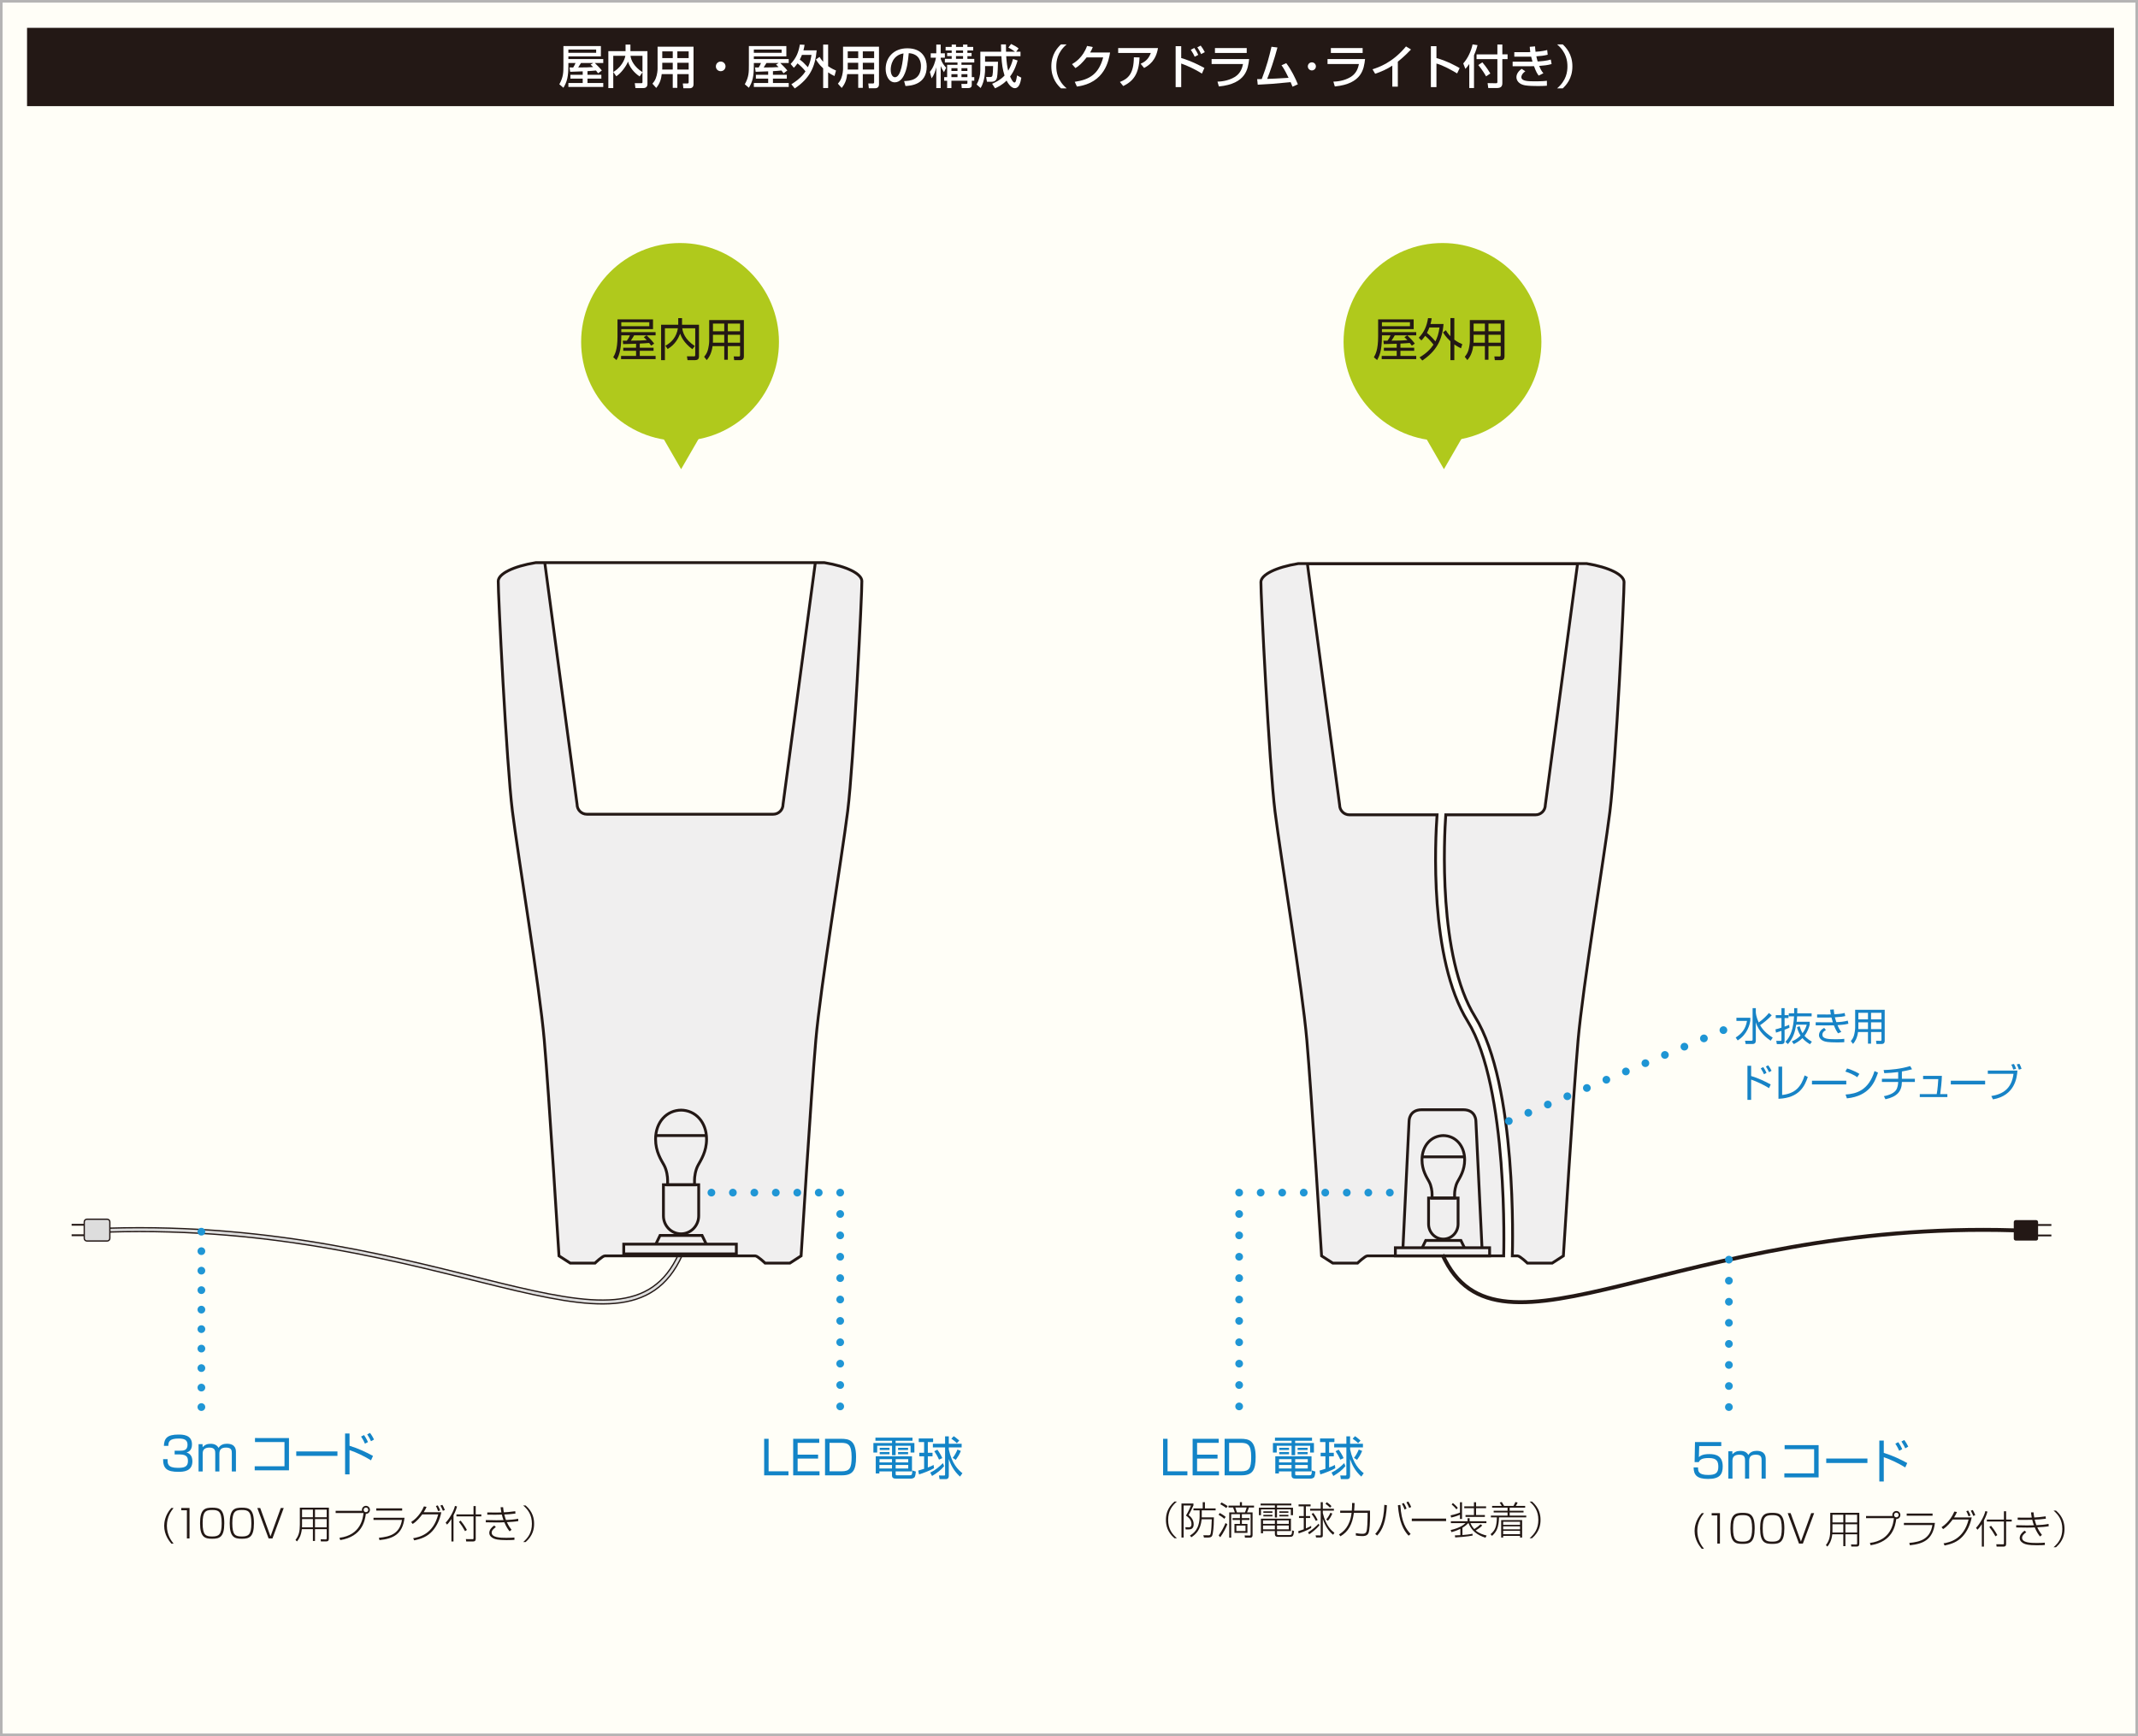 <?xml version="1.0" encoding="utf-8"?>
<!-- Generator: Adobe Illustrator 15.0.0, SVG Export Plug-In . SVG Version: 6.00 Build 0)  -->
<!DOCTYPE svg PUBLIC "-//W3C//DTD SVG 1.1//EN" "http://www.w3.org/Graphics/SVG/1.1/DTD/svg11.dtd">
<svg version="1.1" id="レイヤー_1" xmlns="http://www.w3.org/2000/svg" xmlns:xlink="http://www.w3.org/1999/xlink" x="0px"
	 y="0px" width="830px" height="674px" viewBox="0 0 830 674" enable-background="new 0 0 830 674" xml:space="preserve">
<rect x="0" y="0" width="830" height="674" fill="#333333" stroke="none"/>
<g>
	<rect x="0.5" y="0.5" fill="#FFFEF7" width="829" height="673"/>
	<path fill="#B5B4B4" d="M829,1v672H1V1H829 M830,0H0v674h830V0L830,0z"/>
</g>
<path fill="none" stroke="#231815" stroke-width="2" d="M42.033,477.562c130.759-3.974,200.473,57.502,222.146,9.461"/>
<path fill="none" stroke="#DDDDDD" d="M42.033,477.562c130.759-3.974,200.473,57.502,222.146,9.461"/>
<rect x="27.805" y="475.135" fill="#231815" width="7.602" height="0.705"/>
<rect x="27.805" y="479.198" fill="#231815" width="7.602" height="0.705"/>
<g>
	<path fill="none" stroke="#231815" stroke-miterlimit="10" d="M42.394,480.772c0,0.419-0.343,0.763-0.763,0.763h-7.912
		c-0.42,0-0.763-0.344-0.763-0.763v-6.42c0-0.42,0.343-0.764,0.763-0.764h7.912c0.42,0,0.763,0.344,0.763,0.764V480.772z"/>
	<path fill="#DDDDDD" d="M42.394,480.772c0,0.419-0.343,0.763-0.763,0.763h-7.912c-0.42,0-0.763-0.344-0.763-0.763v-6.42
		c0-0.42,0.343-0.764,0.763-0.764h7.912c0.42,0,0.763,0.344,0.763,0.764V480.772z"/>
</g>
<path fill="#F0EFEF" d="M334.588,225.581c-0.092-2.812-5.727-5.697-14.541-7.145h-3.658l-12.406,93.829
	c0,2.13-1.695,3.837-3.803,3.837h-72.358c-2.1,0-3.794-1.707-3.794-3.837l-12.404-93.829h-3.656
	c-8.812,1.447-14.452,4.332-14.543,7.145c-0.125,3.641,3.205,71.1,5.494,89.322c2.295,18.234,10.539,67.919,12.367,88.87
	c1.834,20.963,5.721,83.79,5.721,83.79l4.363,2.812h9.612c0,0,2.908-2.812,3.84-2.812h58.372c0.926,0,3.83,2.812,3.83,2.812h9.623
	l4.354-2.812c0,0,3.881-62.827,5.719-83.79c1.828-20.951,10.078-70.636,12.367-88.87
	C331.383,296.681,334.711,229.222,334.588,225.581z"/>
<g>
	<g>
		<path fill="none" stroke="#231815" stroke-width="1.095" d="M320.047,218.437c8.814,1.447,14.449,4.332,14.54,7.145
			c0.124,3.641-3.205,71.1-5.501,89.322c-2.289,18.234-10.54,67.919-12.368,88.87c-1.838,20.963-5.719,83.79-5.719,83.79
			l-4.354,2.812h-9.623c0,0-2.904-2.812-3.83-2.812h-58.371c-0.932,0-3.84,2.812-3.84,2.812h-9.612l-4.363-2.812
			c0,0-3.887-62.827-5.721-83.79c-1.828-20.951-10.072-70.636-12.367-88.87c-2.289-18.223-5.619-85.682-5.494-89.322
			c0.091-2.812,5.73-5.697,14.543-7.145H320.047z"/>
		<path fill="none" stroke="#231815" stroke-width="1.095" d="M316.51,218.519l-12.527,93.747c0,2.13-1.695,3.837-3.804,3.837
			h-72.357c-2.1,0-3.794-1.707-3.794-3.837l-12.526-93.747"/>
	</g>
	<g>
		<g>
			<rect x="242.146" y="483.01" fill="none" stroke="#231815" stroke-width="1.095" width="43.714" height="3.78"/>
		</g>
		<path fill="none" stroke="#231815" stroke-width="1.095" d="M259.178,459.976v-1.826c0-1.192-0.297-3.818-1.393-5.812
			c-1.106-1.994-3.282-5.268-3.282-10.07c0-6.653,4.317-11.292,10.042-11.292h-0.287c5.727,0,10.037,4.639,10.037,11.292
			c0,4.803-2.176,8.076-3.271,10.07c-1.105,1.994-1.402,4.62-1.402,5.812v1.826H259.178z"/>
		<path fill="none" stroke="#231815" stroke-width="1.095" d="M271.243,459.956v12.048c0,3.862-3.067,7.003-6.847,7.003l0,0
			c-3.779,0-6.842-3.141-6.842-7.003v-12.048H271.243z"/>
		<polyline fill="none" stroke="#231815" stroke-width="1.095" points="254.569,483.094 256.238,479.633 272.555,479.633 
			274.229,483.094 		"/>
		<line fill="none" stroke="#231815" stroke-width="1.095" x1="254.512" y1="440.848" x2="274.285" y2="440.848"/>
	</g>
</g>
<path fill="#F0EFEF" d="M630.48,225.932c-0.094-2.809-5.721-5.691-14.52-7.136H504.025c-8.801,1.444-14.436,4.327-14.525,7.136
	c-0.119,3.636,3.205,71.001,5.484,89.2c2.293,18.211,10.529,67.83,12.354,88.756c1.834,20.935,5.713,83.678,5.713,83.678
	l4.363,2.811h9.594c0,0,2.91-2.811,3.84-2.811h52.9v-0.052c0.021-0.649,1.904-65.415-13.979-91.033
	c-15.051-24.273-12.562-70.713-11.883-80.147h-34.031c-2.098,0-3.793-1.706-3.793-3.829l-12.512-93.626h104.877l-12.514,93.626
	c0,2.123-1.693,3.829-3.799,3.829h-34.85c-0.592,8.474-3.09,55.065,11.359,78.376c16.354,26.372,14.586,89.663,14.482,92.856h2.033
	c0.922,0,3.826,2.811,3.826,2.811h9.607l4.348-2.811c0,0,3.881-62.743,5.709-83.678c1.828-20.926,10.068-70.545,12.352-88.756
	C627.271,296.933,630.602,229.567,630.48,225.932z"/>
<g>
	<g>
		<path fill="none" stroke="#231815" stroke-width="1.095" d="M630.48,225.932c-0.094-2.809-5.721-5.691-14.52-7.136H504.025
			c-8.801,1.444-14.436,4.327-14.525,7.136c-0.119,3.636,3.205,71.001,5.484,89.2c2.293,18.211,10.529,67.83,12.354,88.756
			c1.834,20.935,5.713,83.678,5.713,83.678l4.363,2.811h9.594c0,0,2.91-2.811,3.84-2.811h52.9v-0.052
			c0.021-0.649,1.904-65.415-13.979-91.033c-15.051-24.273-12.562-70.713-11.883-80.147h-34.031c-2.098,0-3.793-1.706-3.793-3.829
			l-12.512-93.626h104.877l-12.514,93.626c0,2.123-1.693,3.829-3.799,3.829h-34.85c-0.592,8.474-3.09,55.065,11.359,78.376
			c16.354,26.372,14.586,89.663,14.482,92.856h2.033c0.922,0,3.826,2.811,3.826,2.811h9.607l4.348-2.811
			c0,0,3.881-62.743,5.709-83.678c1.828-20.926,10.068-70.545,12.352-88.756C627.271,296.933,630.602,229.567,630.48,225.932z"/>
	</g>
	<g>
		<g>
			<rect x="541.695" y="484.404" fill="none" stroke="#231815" stroke-width="1.095" width="36.588" height="3.166"/>
		</g>
		<path fill="none" stroke="#231815" stroke-width="1.095" d="M555.951,465.127v-1.526c0-1.001-0.246-3.193-1.162-4.868
			c-0.926-1.669-2.75-4.404-2.75-8.426c0-5.569,3.609-9.45,8.402-9.45h-0.24c4.793,0,8.4,3.881,8.4,9.45
			c0,4.021-1.818,6.757-2.734,8.426c-0.93,1.675-1.178,3.867-1.178,4.868v1.526H555.951z"/>
		<path fill="none" stroke="#231815" stroke-width="1.095" d="M566.051,465.111v10.084c0,3.233-2.572,5.856-5.734,5.856l0,0
			c-3.162,0-5.725-2.623-5.725-5.856v-10.084H566.051z"/>
		<polyline fill="none" stroke="#231815" stroke-width="1.095" points="552.096,484.475 553.488,481.575 567.145,481.575 
			568.549,484.475 		"/>
		<line fill="none" stroke="#231815" stroke-width="1.095" x1="552.049" y1="449.119" x2="568.596" y2="449.119"/>
	</g>
	<path fill="none" stroke="#231815" stroke-width="1.095" d="M575.336,484.475l-2.379-49.313c0,0,0-4.34-4.932-4.34
		c-3.795,0-8.254,0-8.254,0h0.441c0,0-4.461,0-8.256,0c-4.938,0-4.93,4.34-4.93,4.34l-2.383,49.313"/>
</g>
<g>
	<g>
		<path fill="none" stroke="#231815" stroke-width="1.527" d="M782.137,477.648c-130.76-3.974-200.473,57.502-222.146,9.461"/>
		<g>
			<path fill="#231815" d="M781.775,480.858c0,0.419,0.344,0.763,0.764,0.763h7.912c0.42,0,0.764-0.344,0.764-0.763v-6.42
				c0-0.42-0.344-0.764-0.764-0.764h-7.912c-0.42,0-0.764,0.344-0.764,0.764V480.858z"/>
		</g>
		<rect x="788.764" y="475.221" fill="#231815" width="7.602" height="0.705"/>
		<rect x="788.764" y="479.284" fill="#231815" width="7.602" height="0.705"/>
	</g>
</g>
<g>
	<g>
		<path fill="#1384C7" d="M65.061,566.49c-0.036,1.675-0.072,3.367,3.979,3.367c2.251,0,3.925-0.271,3.925-2.611
			c0-0.918-0.054-2.593-3.043-2.593h-2.125v-1.458h2.143c1.081,0,2.863,0,2.863-2.287c0-1.962-1.314-2.431-3.475-2.431
			c-3.673,0-3.961,1.333-3.979,2.845H63.62c0.126-2.935,1.296-4.393,5.654-4.393c1.53,0,5.257,0,5.257,3.816
			c0,2.558-1.603,2.989-2.106,3.134c0.558,0.197,2.269,0.773,2.269,3.402c0,3.962-3.493,4.124-5.438,4.124
			c-4.538,0-5.942-1.351-5.942-4.916H65.061z"/>
		<path fill="#1384C7" d="M78.632,560.656l0.036,1.171c0.738-0.828,1.657-1.314,3.079-1.314c1.513,0,2.485,0.522,3.115,1.603
			c0.612-1.135,1.873-1.621,3.187-1.621c3.547,0,3.547,2.449,3.547,3.313v7.454h-1.603v-7.112c0-0.972-0.054-2.16-2.215-2.16
			c-1.729,0-2.611,0.63-2.611,2.395v6.878h-1.603v-6.878c0-1.026,0-2.395-2.214-2.395c-1.495,0-2.665,0.521-2.665,2.286v6.986
			h-1.603v-10.605H78.632z"/>
		<path fill="#1384C7" d="M112.188,558.28v12.531H98.882v-1.566h11.56v-9.398H98.99v-1.566H112.188z"/>
		<path fill="#1384C7" d="M130.998,563.483v1.729h-15.989v-1.729H130.998z"/>
		<path fill="#1384C7" d="M135.694,556.516v4.771c3.241,0.972,6.626,2.557,9.11,3.942l-0.774,1.711
			c-2.557-1.585-5.582-3.043-8.336-3.979v9.436h-1.729v-15.881H135.694z M141.671,560.459c-0.198-0.469-0.612-1.387-1.495-2.755
			l1.152-0.576c0.216,0.323,0.973,1.422,1.531,2.719L141.671,560.459z M144.03,559.522c-0.36-0.792-0.756-1.566-1.477-2.665
			l1.098-0.559c0.738,0.99,1.225,1.891,1.549,2.558L144.03,559.522z"/>
	</g>
</g>
<g>
	<path fill="#231815" d="M67.384,585.442c-0.93,1.14-2.595,3.39-2.595,6.899c0,3.615,1.77,5.91,2.595,6.93h-0.87
		c-0.885-1.05-2.775-3.435-2.775-6.899c0-1.14,0.225-4.125,2.775-6.93H67.384z"/>
	<path fill="#231815" d="M73.578,585.442v11.819h-1.02v-10.935h-2.19v-0.885H73.578z"/>
	<path fill="#231815" d="M87.068,591.352c0,5.445-1.86,6.03-4.695,6.03c-2.805,0-4.71-0.54-4.71-6.03c0-5.475,1.89-6.029,4.71-6.029
		C85.133,585.322,87.068,585.817,87.068,591.352z M78.669,591.337c0,4.665,1.215,5.16,3.72,5.16c2.52,0,3.675-0.646,3.675-5.115
		c0-4.77-1.32-5.175-3.705-5.175C79.764,586.207,78.669,586.882,78.669,591.337z"/>
	<path fill="#231815" d="M98.583,591.352c0,5.445-1.86,6.03-4.695,6.03c-2.805,0-4.71-0.54-4.71-6.03c0-5.475,1.89-6.029,4.71-6.029
		C96.648,585.322,98.583,585.817,98.583,591.352z M90.184,591.337c0,4.665,1.215,5.16,3.72,5.16c2.52,0,3.675-0.646,3.675-5.115
		c0-4.77-1.32-5.175-3.705-5.175C91.279,586.207,90.184,586.882,90.184,591.337z"/>
	<path fill="#231815" d="M101.015,585.442l4.005,11.01l3.99-11.01h1.14l-4.38,11.819h-1.5l-4.38-11.819H101.015z"/>
	<path fill="#231815" d="M127.686,597.187c0,0.811-0.21,1.23-1.035,1.23h-2.07l-0.105-0.825l2.025,0.03c0.33,0,0.33-0.315,0.33-0.45
		v-3.51h-4.545v4.59h-0.81v-4.59h-4.29c-0.3,2.564-1.125,3.824-1.89,4.755l-0.585-0.57c1.29-1.635,1.695-3.33,1.695-5.895v-6.645
		h11.28V597.187z M117.261,591.802c0,0.465,0,0.766-0.015,1.155h4.229v-3.21h-4.215V591.802z M121.476,586.058h-4.215v2.984h4.215
		V586.058z M126.831,586.058h-4.545v2.984h4.545V586.058z M126.831,589.747h-4.545v3.21h4.545V589.747z"/>
	<path fill="#231815" d="M131.789,597.007c8.339-1.035,9.12-7.725,9.33-9.614h-10.815v-0.855h10.245
		c-0.03-0.09-0.045-0.18-0.045-0.36c0-0.915,0.735-1.574,1.56-1.574c0.87,0,1.56,0.689,1.56,1.56c0,0.81-0.63,1.56-1.59,1.56
		c-0.39,2.686-1.38,8.745-9.944,10.185L131.789,597.007z M141.164,586.162c0,0.495,0.405,0.9,0.9,0.9c0.51,0,0.9-0.42,0.9-0.9
		c0-0.51-0.405-0.9-0.9-0.9C141.583,585.262,141.164,585.652,141.164,586.162z"/>
	<path fill="#231815" d="M157.042,589.222c-0.75,6.525-4.53,8.146-9.72,8.685l-0.24-0.899c4.305-0.42,8.085-1.485,8.97-6.944
		h-11.055v-0.841H157.042z M156.127,585.592v0.855h-10.05v-0.855H156.127z"/>
	<path fill="#231815" d="M159.615,590.887c3.045-1.979,4.455-4.875,4.965-6.06l1.02,0.165c-0.24,0.555-0.495,1.17-1.11,2.1h6.84
		c-0.555,2.715-1.665,5.311-3.525,7.365c-1.95,2.13-4.26,2.97-7.005,3.555l-0.405-0.84c2.37-0.405,7.785-1.53,9.719-9.24h-6.194
		c-0.765,1.021-2.085,2.716-3.72,3.705L159.615,590.887z M170.085,586.657c-0.36-0.99-0.6-1.5-0.87-1.995l0.735-0.225
		c0.39,0.614,0.75,1.455,0.93,1.949L170.085,586.657z M171.93,586.522c-0.09-0.226-0.6-1.471-0.96-2.04l0.765-0.255
		c0.255,0.435,0.72,1.319,0.96,1.995L171.93,586.522z"/>
	<path fill="#231815" d="M176.056,598.432h-0.81v-8.729c-0.81,1.29-1.41,1.89-1.695,2.189l-0.555-0.75
		c1.26-1.26,3.075-4.17,3.63-6.51l0.81,0.226c-0.18,0.615-0.51,1.77-1.38,3.435V598.432z M184.68,584.707v3.225h2.175v0.766h-2.175
		v8.624c0,0.45-0.03,1.11-1.005,1.11h-2.685l-0.135-0.915l2.565,0.03c0.24,0,0.405,0,0.405-0.405v-8.444h-6.63v-0.766h6.63v-3.225
		H184.68z M178.831,590.347c0.675,0.811,1.545,1.98,2.43,3.615l-0.72,0.479c-0.975-1.694-1.32-2.249-2.385-3.63L178.831,590.347z"/>
	<path fill="#231815" d="M195.317,585.143c0.06,0.524,0.105,1.109,0.27,1.979c0.78-0.03,2.475-0.135,4.44-0.435l0.075,0.915
		c-2.04,0.284-3.27,0.329-4.334,0.359c0.27,1.08,0.48,1.695,0.66,2.146c1.425-0.045,3.33-0.181,4.725-0.495l0.06,0.915
		c-1.125,0.21-3.255,0.375-4.44,0.404c0.69,1.516,1.41,2.431,1.815,2.971l-0.75,0.6c-0.45-0.555-1.26-1.605-2.055-3.525
		c-1.545,0.061-1.965,0.091-3.045,0.075l-4.14-0.06v-0.87l4.125,0.075c0.57,0.015,1.665,0,2.745-0.045
		c-0.315-0.855-0.42-1.261-0.645-2.146c-1.155,0.045-1.935,0.045-2.385,0.045l-3.27-0.015v-0.87l3.18,0.03
		c1.155,0.015,2.235-0.045,2.295-0.045c-0.18-0.84-0.255-1.5-0.3-2.01H195.317z M192.497,592.852c-0.75,0.511-1.62,1.275-1.62,2.146
		c0,1.935,3.33,2.024,5.715,2.024c1.74,0,2.535-0.075,3.12-0.12v0.9c-0.57,0.045-1.275,0.104-3.105,0.104
		c-3.375,0-4.305-0.359-4.92-0.614c-0.42-0.181-1.74-0.855-1.74-2.16c0-1.229,0.915-2.205,1.905-2.895L192.497,592.852z"/>
	<path fill="#231815" d="M204.047,584.452c2.85,2.46,3.3,5.145,3.3,7.109c0,1.966-0.45,4.65-3.3,7.11h-0.945
		c1.905-1.65,3.39-3.66,3.39-7.11c0-3.449-1.485-5.459-3.39-7.109H204.047z"/>
</g>
<g>
	<g>
		<path fill="#1384C7" d="M668.223,559.831v1.566h-8.57l-0.125,4.285c0.504-0.432,1.35-1.17,4.068-1.17
			c2.575,0,5.186,0.666,5.186,4.789c0,3.025-1.116,4.862-5.672,4.862c-4.429,0-5.563-1.603-5.635-4.466h1.729
			c0.018,1.423,0.035,2.917,3.925,2.917c2.737,0,3.942-0.685,3.942-3.133c0-1.927-0.396-3.439-3.69-3.439
			c-2.917,0-3.493,0.774-3.89,1.585h-1.62l0.144-7.797H668.223z"/>
		<path fill="#1384C7" d="M672.514,563.414l0.035,1.171c0.738-0.828,1.656-1.314,3.079-1.314c1.513,0,2.485,0.522,3.114,1.603
			c0.613-1.135,1.873-1.621,3.188-1.621c3.547,0,3.547,2.449,3.547,3.313v7.454h-1.602v-7.112c0-0.972-0.055-2.16-2.215-2.16
			c-1.729,0-2.611,0.63-2.611,2.395v6.878h-1.603v-6.878c0-1.026,0-2.395-2.214-2.395c-1.495,0-2.666,0.521-2.666,2.286v6.986
			h-1.602v-10.605H672.514z"/>
		<path fill="#1384C7" d="M706.012,561.038v12.531h-13.307v-1.566h11.56v-9.398h-11.452v-1.566H706.012z"/>
		<path fill="#1384C7" d="M724.957,566.241v1.729h-15.989v-1.729H724.957z"/>
		<path fill="#1384C7" d="M731.309,559.273v4.771c3.24,0.972,6.625,2.557,9.109,3.942l-0.773,1.711
			c-2.557-1.585-5.582-3.043-8.336-3.979v9.436h-1.729v-15.881H731.309z M737.285,563.217c-0.197-0.469-0.611-1.387-1.494-2.755
			l1.152-0.576c0.217,0.323,0.973,1.422,1.531,2.719L737.285,563.217z M739.645,562.28c-0.36-0.792-0.756-1.566-1.477-2.665
			l1.098-0.559c0.738,0.99,1.225,1.891,1.549,2.558L739.645,562.28z"/>
	</g>
</g>
<g>
	<path fill="#231815" d="M661.508,587.442c-0.93,1.14-2.594,3.39-2.594,6.899c0,3.615,1.77,5.91,2.594,6.93h-0.869
		c-0.885-1.05-2.775-3.435-2.775-6.899c0-1.14,0.226-4.125,2.775-6.93H661.508z"/>
	<path fill="#231815" d="M667.701,587.442v11.819h-1.02v-10.935h-2.189v-0.885H667.701z"/>
	<path fill="#231815" d="M681.192,593.352c0,5.445-1.86,6.03-4.694,6.03c-2.805,0-4.711-0.54-4.711-6.03
		c0-5.475,1.891-6.029,4.711-6.029C679.258,587.322,681.192,587.817,681.192,593.352z M672.793,593.337
		c0,4.665,1.215,5.16,3.72,5.16c2.521,0,3.675-0.646,3.675-5.115c0-4.77-1.32-5.175-3.705-5.175
		C673.888,588.207,672.793,588.882,672.793,593.337z"/>
	<path fill="#231815" d="M692.707,593.352c0,5.445-1.859,6.03-4.694,6.03c-2.805,0-4.71-0.54-4.71-6.03
		c0-5.475,1.891-6.029,4.71-6.029C690.772,587.322,692.707,587.817,692.707,593.352z M684.309,593.337
		c0,4.665,1.215,5.16,3.719,5.16c2.521,0,3.676-0.646,3.676-5.115c0-4.77-1.32-5.175-3.705-5.175
		C685.402,588.207,684.309,588.882,684.309,593.337z"/>
	<path fill="#231815" d="M695.139,587.442l4.006,11.01l3.989-11.01h1.14l-4.379,11.819h-1.5l-4.381-11.819H695.139z"/>
	<path fill="#231815" d="M721.811,599.187c0,0.811-0.211,1.23-1.035,1.23h-2.07l-0.105-0.825l2.025,0.03
		c0.33,0,0.33-0.315,0.33-0.45v-3.51h-4.545v4.59H715.6v-4.59h-4.289c-0.301,2.564-1.125,3.824-1.891,4.755l-0.584-0.57
		c1.289-1.635,1.694-3.33,1.694-5.895v-6.645h11.28V599.187z M711.385,593.802c0,0.465,0,0.766-0.014,1.155h4.229v-3.21h-4.215
		V593.802z M715.6,588.058h-4.215v2.984h4.215V588.058z M720.955,588.058h-4.545v2.984h4.545V588.058z M720.955,591.747h-4.545v3.21
		h4.545V591.747z"/>
	<path fill="#231815" d="M725.913,599.007c8.339-1.035,9.12-7.725,9.329-9.614h-10.814v-0.855h10.244
		c-0.029-0.09-0.045-0.18-0.045-0.36c0-0.915,0.735-1.574,1.561-1.574c0.87,0,1.561,0.689,1.561,1.56c0,0.81-0.631,1.56-1.591,1.56
		c-0.39,2.686-1.38,8.745-9.944,10.185L725.913,599.007z M735.287,588.162c0,0.495,0.405,0.9,0.9,0.9c0.51,0,0.9-0.42,0.9-0.9
		c0-0.51-0.405-0.9-0.9-0.9C735.707,587.262,735.287,587.652,735.287,588.162z"/>
	<path fill="#231815" d="M751.166,591.222c-0.75,6.525-4.529,8.146-9.719,8.685l-0.24-0.899c4.305-0.42,8.084-1.485,8.969-6.944
		h-11.055v-0.841H751.166z M750.252,587.592v0.855h-10.051v-0.855H750.252z"/>
	<path fill="#231815" d="M753.739,592.887c3.045-1.979,4.455-4.875,4.965-6.06l1.021,0.165c-0.24,0.555-0.496,1.17-1.11,2.1h6.84
		c-0.556,2.715-1.665,5.311-3.524,7.365c-1.951,2.13-4.26,2.97-7.006,3.555l-0.404-0.84c2.369-0.405,7.785-1.53,9.719-9.24h-6.193
		c-0.766,1.021-2.086,2.716-3.721,3.705L753.739,592.887z M764.209,588.657c-0.359-0.99-0.6-1.5-0.87-1.995l0.735-0.225
		c0.39,0.614,0.75,1.455,0.93,1.949L764.209,588.657z M766.054,588.522c-0.09-0.226-0.6-1.471-0.96-2.04l0.766-0.255
		c0.254,0.435,0.72,1.319,0.959,1.995L766.054,588.522z"/>
	<path fill="#231815" d="M770.18,600.432h-0.811v-8.729c-0.81,1.29-1.41,1.89-1.694,2.189l-0.556-0.75
		c1.261-1.26,3.075-4.17,3.631-6.51l0.81,0.226c-0.181,0.615-0.511,1.77-1.38,3.435V600.432z M778.805,586.707v3.225h2.174v0.766
		h-2.174v8.624c0,0.45-0.03,1.11-1.006,1.11h-2.685l-0.135-0.915l2.565,0.03c0.239,0,0.404,0,0.404-0.405v-8.444h-6.63v-0.766h6.63
		v-3.225H778.805z M772.955,592.347c0.674,0.811,1.545,1.98,2.43,3.615l-0.721,0.479c-0.975-1.694-1.32-2.249-2.385-3.63
		L772.955,592.347z"/>
	<path fill="#231815" d="M789.441,587.143c0.06,0.524,0.104,1.109,0.27,1.979c0.779-0.03,2.475-0.135,4.439-0.435l0.075,0.915
		c-2.04,0.284-3.27,0.329-4.335,0.359c0.271,1.08,0.48,1.695,0.66,2.146c1.426-0.045,3.33-0.181,4.725-0.495l0.061,0.915
		c-1.125,0.21-3.255,0.375-4.439,0.404c0.689,1.516,1.409,2.431,1.814,2.971l-0.75,0.6c-0.45-0.555-1.26-1.605-2.055-3.525
		c-1.545,0.061-1.965,0.091-3.045,0.075l-4.141-0.06v-0.87l4.125,0.075c0.57,0.015,1.665,0,2.745-0.045
		c-0.315-0.855-0.42-1.261-0.646-2.146c-1.154,0.045-1.934,0.045-2.385,0.045l-3.27-0.015v-0.87l3.18,0.03
		c1.155,0.015,2.235-0.045,2.295-0.045c-0.18-0.84-0.255-1.5-0.3-2.01H789.441z M786.621,594.852c-0.75,0.511-1.62,1.275-1.62,2.146
		c0,1.935,3.33,2.024,5.715,2.024c1.74,0,2.535-0.075,3.12-0.12v0.9c-0.57,0.045-1.275,0.104-3.105,0.104
		c-3.375,0-4.305-0.359-4.92-0.614c-0.42-0.181-1.739-0.855-1.739-2.16c0-1.229,0.915-2.205,1.905-2.895L786.621,594.852z"/>
	<path fill="#231815" d="M798.172,586.452c2.85,2.46,3.299,5.145,3.299,7.109c0,1.966-0.449,4.65-3.299,7.11h-0.945
		c1.904-1.65,3.39-3.66,3.39-7.11c0-3.449-1.485-5.459-3.39-7.109H798.172z"/>
</g>
<g>
	<path fill="#1384C7" d="M298.385,558.573v12.622h7.706v1.566h-9.435v-14.188H298.385z"/>
	<path fill="#1384C7" d="M318.043,558.573v1.566h-8.391v4.592h7.94v1.53h-7.94v4.934h8.499v1.566h-10.227v-14.188H318.043z"/>
	<path fill="#1384C7" d="M326.412,558.573c3.295,0,5.923,0.559,5.923,7.059c0,5.167-1.224,7.13-5.509,7.13h-6.536v-14.188H326.412z
		 M322.037,560.14v11.056h4.664c3.133,0,3.907-1.152,3.907-5.546c0-4.897-1.368-5.51-4.177-5.51H322.037z"/>
	<path fill="#1384C7" d="M354.242,559.33h-6.554v0.882h7.292v3.709h-1.477v-2.646h-5.815v3.673h-1.387v-3.673h-5.762v2.646h-1.476
		v-3.709h7.238v-0.882h-6.446v-1.188h14.386V559.33z M354.044,571.249h-6.338v0.937c0,0.396,0,0.559,0.576,0.559h4.879
		c0.792,0,0.936-0.162,1.026-1.891l1.368,0.45c-0.072,0.756-0.216,1.656-0.414,2.034c-0.306,0.63-1.278,0.702-1.458,0.702h-5.78
		c-0.72,0-1.62-0.054-1.62-1.278v-1.513h-4.897v0.792h-1.405v-6.661h14.062V571.249z M346.284,568.746h-4.897v1.369h4.897V568.746z
		 M346.284,566.478h-4.844v1.261h4.844V566.478z M345.312,562.085v0.828h-3.799v-0.828H345.312z M345.312,563.705v0.864h-3.799
		v-0.864H345.312z M352.586,566.478h-4.879v1.261h4.879V566.478z M352.586,568.746h-4.879v1.369h4.879V568.746z M352.532,562.085
		v0.828h-3.889v-0.828H352.532z M352.532,563.705v0.864h-3.889v-0.864H352.532z"/>
	<path fill="#1384C7" d="M362.591,570.007c-1.278,0.774-4.285,1.963-5.815,2.395l-0.306-1.477c0.612-0.162,1.278-0.359,2.287-0.702
		v-4.843h-1.854v-1.387h1.854v-4.159h-2.088v-1.387h5.582v1.387h-2.053v4.159h1.818v1.387h-1.818v4.339
		c0.756-0.27,1.458-0.559,2.25-0.99L362.591,570.007z M361.133,571.699c2.107-1.044,3.475-2.215,4.916-3.673l0.468,1.17
		c-1.278,1.585-2.953,2.791-4.681,3.817L361.133,571.699z M368.335,557.637v2.863h4.988v1.423h-4.988v0.773
		c1.207,5.564,3.583,7.887,5.294,9.237l-0.937,1.314c-2.484-2.251-3.565-4.556-4.357-6.807v6.429c0,0.378,0,1.368-1.17,1.368h-2.413
		l-0.234-1.423l1.999,0.019c0.234,0,0.378-0.072,0.378-0.36v-10.551h-4.735V560.5h4.735v-2.863H368.335z M364.536,566.676
		c-0.468-1.134-1.17-2.341-1.836-3.277l1.206-0.594c0.594,0.792,1.495,2.215,1.909,3.277L364.536,566.676z M371.45,560.284
		c-0.612-0.666-1.44-1.297-2.125-1.729l0.918-0.99c0.342,0.233,1.062,0.702,2.161,1.692L371.45,560.284z M369.848,565.992
		c0.918-1.135,1.566-2.521,1.854-3.241l1.314,0.54c-0.63,1.494-1.08,2.196-1.962,3.457L369.848,565.992z"/>
</g>
<g>
	<g>
		<path fill="#1384C7" d="M453.258,558.573v12.622h7.706v1.566h-9.435v-14.188H453.258z"/>
		<path fill="#1384C7" d="M473.117,558.573v1.566h-8.391v4.592h7.941v1.53h-7.941v4.934h8.499v1.566h-10.228v-14.188H473.117z"/>
		<path fill="#1384C7" d="M481.533,558.573c3.295,0,5.924,0.559,5.924,7.059c0,5.167-1.225,7.13-5.51,7.13h-6.535v-14.188H481.533z
			 M477.158,560.14v11.056h4.663c3.134,0,3.907-1.152,3.907-5.546c0-4.897-1.368-5.51-4.178-5.51H477.158z"/>
		<path fill="#1384C7" d="M509.348,559.33h-6.554v0.882h7.292v3.709h-1.477v-2.646h-5.815v3.673h-1.387v-3.673h-5.762v2.646h-1.476
			v-3.709h7.237v-0.882h-6.446v-1.188h14.387V559.33z M509.15,571.249h-6.338v0.937c0,0.396,0,0.559,0.576,0.559h4.879
			c0.792,0,0.936-0.162,1.026-1.891l1.368,0.45c-0.072,0.756-0.216,1.656-0.414,2.034c-0.307,0.63-1.278,0.702-1.459,0.702h-5.779
			c-0.721,0-1.62-0.054-1.62-1.278v-1.513h-4.897v0.792h-1.404v-6.661h14.062V571.249z M501.39,568.746h-4.897v1.369h4.897V568.746z
			 M501.39,566.478h-4.844v1.261h4.844V566.478z M500.417,562.085v0.828h-3.799v-0.828H500.417z M500.417,563.705v0.864h-3.799
			v-0.864H500.417z M507.691,566.478h-4.879v1.261h4.879V566.478z M507.691,568.746h-4.879v1.369h4.879V568.746z M507.637,562.085
			v0.828h-3.889v-0.828H507.637z M507.637,563.705v0.864h-3.889v-0.864H507.637z"/>
		<path fill="#1384C7" d="M518.379,570.007c-1.278,0.774-4.285,1.963-5.815,2.395l-0.306-1.477c0.611-0.162,1.277-0.359,2.286-0.702
			v-4.843h-1.854v-1.387h1.854v-4.159h-2.089v-1.387h5.582v1.387h-2.053v4.159h1.818v1.387h-1.818v4.339
			c0.756-0.27,1.459-0.559,2.25-0.99L518.379,570.007z M516.921,571.699c2.106-1.044,3.475-2.215,4.915-3.673l0.469,1.17
			c-1.279,1.585-2.953,2.791-4.682,3.817L516.921,571.699z M524.123,557.637v2.863h4.987v1.423h-4.987v0.773
			c1.206,5.564,3.583,7.887,5.293,9.237l-0.936,1.314c-2.485-2.251-3.565-4.556-4.357-6.807v6.429c0,0.378,0,1.368-1.17,1.368
			h-2.414l-0.233-1.423l1.999,0.019c0.233,0,0.378-0.072,0.378-0.36v-10.551h-4.735V560.5h4.735v-2.863H524.123z M520.324,566.676
			c-0.469-1.134-1.171-2.341-1.837-3.277l1.206-0.594c0.594,0.792,1.494,2.215,1.908,3.277L520.324,566.676z M527.238,560.284
			c-0.613-0.666-1.441-1.297-2.125-1.729l0.918-0.99c0.342,0.233,1.062,0.702,2.16,1.692L527.238,560.284z M525.635,565.992
			c0.919-1.135,1.566-2.521,1.855-3.241l1.314,0.54c-0.631,1.494-1.081,2.196-1.963,3.457L525.635,565.992z"/>
	</g>
	<g>
		<path fill="#231815" d="M456.877,582.952c-1.904,1.65-3.39,3.66-3.39,7.109c0,3.45,1.485,5.46,3.39,7.11h-0.945
			c-2.85-2.46-3.299-5.145-3.299-7.11c0-1.965,0.449-4.649,3.299-7.109H456.877z"/>
		<path fill="#231815" d="M463.312,583.702v0.735c-0.48,1.154-1.32,2.805-1.875,3.765c0.525,0.405,1.965,1.515,1.965,3.555
			c0,1.815-1.154,2.01-1.949,2.01h-1.155l-0.136-0.87l1.381,0.03c0.84,0.015,1.004-0.63,1.004-1.2c0-1.47-0.795-2.399-2.129-3.345
			c1.02-1.649,1.845-3.659,1.949-3.915h-2.865v12.45h-0.84v-13.215H463.312z M461.963,596.122c1.26-0.766,3.75-2.34,3.75-7.59
			v-2.175h-2.4v-0.75h3.6v-2.415h0.855v2.415h4.154v0.75h-5.385v2.729h4.71c0,1.155-0.015,4.155-0.45,6.33
			c-0.18,0.899-0.345,1.5-1.859,1.5h-1.545l-0.24-0.9l1.936,0.03c0.584,0.015,0.779-0.061,0.93-0.78
			c0.225-1.005,0.375-3.66,0.404-5.43h-3.93c-0.404,4.11-2.295,5.865-4.02,6.975L461.963,596.122z"/>
		<path fill="#231815" d="M475.299,589.642c-0.63-0.614-1.695-1.26-2.234-1.56l0.449-0.705c0.405,0.21,1.26,0.66,2.311,1.515
			L475.299,589.642z M473.109,596.092c1.26-1.785,1.994-3.225,2.654-4.814l0.705,0.479c-0.449,1.185-1.59,3.524-2.76,5.04
			L473.109,596.092z M476.079,585.472c-0.825-0.645-1.95-1.274-2.354-1.499l0.465-0.676c0.584,0.271,1.965,1.08,2.399,1.396
			L476.079,585.472z M477.204,596.962v-9.81h2.19c-0.346-1.021-0.391-1.141-0.69-1.905h-1.785v-0.72h4.425v-1.365h0.795v1.365h4.695
			v0.72h-1.98c-0.255,0.765-0.525,1.425-0.734,1.905h2.145v8.654c0,0.705-0.105,1.155-1.035,1.155h-1.92l-0.135-0.87l1.859,0.045
			c0.375,0.015,0.465-0.12,0.465-0.45v-7.845h-3.389v1.53h2.924v0.72h-2.924v1.53h2.159v3.479h-5.04v-3.479h2.131v-1.53h-2.851
			v-0.72h2.851v-1.53h-3.391v9.12H477.204z M483.309,587.152c0.24-0.556,0.405-0.99,0.676-1.905h-4.426
			c0.436,1.23,0.48,1.365,0.646,1.905H483.309z M483.519,592.267h-3.54v2.13h3.54V592.267z"/>
		<path fill="#231815" d="M501.312,584.438h-5.564v0.899h6.21v2.91h-0.84v-2.265h-5.37v3.135h-0.824v-3.135h-5.4v2.265h-0.795v-2.91
			h6.195v-0.899h-5.535v-0.721h11.924V584.438z M501.163,594.396h-5.415v1.005c0,0.391,0.016,0.54,0.6,0.54h4.125
			c0.855,0,1.065,0,1.155-1.83l0.735,0.315c-0.211,2.085-0.54,2.22-1.875,2.22h-4.35c-0.945,0-1.215-0.45-1.215-1.14v-1.11h-4.605
			v0.855h-0.81v-5.67h11.654V594.396z M494.924,590.257h-4.605v1.335h4.605V590.257z M494.924,592.237h-4.605v1.484h4.605V592.237z
			 M493.979,586.732v0.6h-3.525v-0.6H493.979z M493.979,588.097v0.615h-3.525v-0.615H493.979z M500.323,590.257h-4.575v1.335h4.575
			V590.257z M500.323,592.237h-4.575v1.484h4.575V592.237z M500.174,586.732v0.6h-3.511v-0.6H500.174z M500.174,588.097v0.615
			h-3.511v-0.615H500.174z"/>
		<path fill="#231815" d="M509.014,593.212c-1.649,1.035-4.124,1.859-4.859,2.1l-0.165-0.854c0.39-0.12,0.796-0.24,2.146-0.735
			v-4.395h-1.846v-0.75h1.846v-3.78h-2.01v-0.75h4.664v0.75h-1.83v3.78h1.65v0.75h-1.65v4.064c1.245-0.54,1.74-0.825,2.055-1.02
			V593.212z M507.784,594.937c1.905-1.229,3.09-2.324,4.125-3.404l0.315,0.645c-1.381,1.62-2.881,2.715-3.961,3.465L507.784,594.937
			z M513.529,583.192v2.535h4.305v0.75h-4.305v0.93c1.17,5.055,3.615,6.989,4.5,7.649l-0.48,0.78
			c-1.515-1.141-3.045-3.18-4.02-6.195v6.345c0,0.615-0.105,0.9-0.945,0.9h-1.665l-0.18-0.825l1.665,0.03
			c0.3,0,0.314-0.075,0.314-0.39v-9.225h-4.109v-0.75h4.109v-2.535H513.529z M510.844,590.452c-0.555-1.11-1.08-1.92-1.649-2.7
			l0.675-0.375c0.75,0.99,1.186,1.71,1.665,2.715L510.844,590.452z M516.334,585.308c-0.705-0.705-1.154-1.08-1.77-1.5l0.539-0.615
			c0.976,0.689,1.396,1.08,1.801,1.515L516.334,585.308z M514.85,589.912c0.779-0.93,1.244-1.695,1.619-2.61l0.75,0.3
			c-0.435,1.065-0.914,1.905-1.71,2.806L514.85,589.912z"/>
		<path fill="#231815" d="M531.856,586.462v2.61c0,1.425-0.075,5.204-0.675,6.27c-0.555,1.005-1.801,1.005-2.385,1.005
			c-1.275,0-1.875-0.12-2.445-0.24v-0.915c0.6,0.105,1.561,0.271,2.595,0.271c1.229,0,1.44-0.63,1.545-0.96
			c0.33-0.99,0.421-4.245,0.421-5.445v-1.739h-5.311c-0.63,4.545-2.13,7.274-5.22,9.104l-0.569-0.705
			c1.694-1.065,4.244-3,4.889-8.399h-4.424v-0.855h4.514c0.121-1.455,0.105-2.399,0.105-2.97l0.975,0.03
			c-0.06,1.604-0.119,2.324-0.18,2.939H531.856z"/>
		<path fill="#231815" d="M533.875,595.521c1.424-1.545,3.359-4.274,3.539-11.31l1.006,0.165c-0.391,6.285-1.621,9.45-3.78,11.76
			L533.875,595.521z M543.624,584.242c0.42,6.84,2.295,9.51,4.005,11.279l-0.795,0.675c-2.085-2.234-3.615-5.324-4.154-11.819
			L543.624,584.242z M545.289,586.042c-0.135-0.375-0.495-1.305-1.05-2.234l0.704-0.301c0.42,0.585,0.886,1.575,1.11,2.146
			L545.289,586.042z M547.089,585.442c-0.239-0.556-0.675-1.5-1.095-2.19l0.72-0.33c0.54,0.825,0.765,1.245,1.125,2.115
			L547.089,585.442z"/>
		<path fill="#231815" d="M561.396,589.552v0.976h-13.319v-0.976H561.396z"/>
		<path fill="#231815" d="M566.778,583.223h0.795v6.479h-0.795v-1.635c-0.66,0.314-2.101,0.795-3.42,1.08l-0.21-0.855
			c1.59-0.285,3.074-0.84,3.63-1.064V583.223z M567.738,595.941c1.14-0.074,2.82-0.255,3.9-0.51l0.059,0.705
			c-1.649,0.39-5.954,0.705-6.764,0.735l-0.135-0.795c0.524-0.016,1.049-0.016,2.129-0.091v-2.444
			c-1.604,0.78-2.834,1.109-3.449,1.274l-0.315-0.81c3.66-0.81,5.16-2.13,5.76-2.685h-5.669v-0.735h6.479v-1.17h0.795v1.17h6.51
			v0.735h-6.194c0.556,1.26,1.185,1.979,1.485,2.31c1.095-0.69,1.74-1.2,2.445-1.86l0.659,0.466
			c-0.765,0.854-2.295,1.77-2.565,1.935c1.455,1.229,3.271,1.725,4.261,1.965l-0.45,0.84c-3.3-1.05-5.4-2.729-6.585-5.654h-0.09
			c-0.465,0.494-1.17,1.125-2.265,1.784V595.941z M565.398,585.967c-0.54-0.765-1.756-1.814-1.846-1.89l0.48-0.57
			c0.436,0.36,1.32,1.141,1.904,1.891L565.398,585.967z M573.033,583.223v1.574h3.885v0.721h-3.885v2.654h3.42v0.735h-7.516v-0.735
			h3.271v-2.654h-3.765v-0.721h3.765v-1.574H573.033z"/>
		<path fill="#231815" d="M592.508,589.087h-10.575c-0.09,3.93-0.944,5.58-2.715,7.185l-0.57-0.675c1.86-1.5,2.37-3.06,2.46-6.51
			h-2.324v-0.689h6.465v-1.23h-5.385v-0.66h5.385v-1.199h-5.985v-0.69h3.735c-0.301-0.54-0.57-0.96-0.795-1.29l0.795-0.21
			c0.465,0.735,0.51,0.81,0.914,1.5h3.631c0.239-0.36,0.629-1.2,0.75-1.5l0.869,0.21c-0.119,0.285-0.465,0.96-0.689,1.29h3.614v0.69
			h-6.015v1.199h5.385v0.66h-5.385v1.23h6.436V589.087z M590.917,596.917h-0.825v-0.646h-6.539v0.646h-0.78v-6.765h8.145V596.917z
			 M590.092,590.782h-6.539v1.185h6.539V590.782z M590.092,592.582h-6.539v1.14h6.539V592.582z M590.092,594.307h-6.539v1.29h6.539
			V594.307z"/>
		<path fill="#231815" d="M594.758,582.952c2.85,2.46,3.3,5.145,3.3,7.109c0,1.966-0.45,4.65-3.3,7.11h-0.945
			c1.905-1.65,3.391-3.66,3.391-7.11c0-3.449-1.485-5.459-3.391-7.109H594.758z"/>
	</g>
</g>
<g>
	<g>
		
			<line fill="none" stroke="#2096D5" stroke-width="3" stroke-linecap="round" stroke-linejoin="round" x1="276.18" y1="463.004" x2="276.18" y2="463.004"/>
		
			<line fill="none" stroke="#2096D5" stroke-width="3" stroke-linecap="round" stroke-linejoin="round" stroke-dasharray="0,8.333" x1="284.513" y1="463.004" x2="322.013" y2="463.004"/>
		
			<line fill="none" stroke="#2096D5" stroke-width="3" stroke-linecap="round" stroke-linejoin="round" x1="326.18" y1="463.004" x2="326.18" y2="463.004"/>
		
			<line fill="none" stroke="#2096D5" stroke-width="3" stroke-linecap="round" stroke-linejoin="round" stroke-dasharray="0,8.3" x1="326.18" y1="471.304" x2="326.18" y2="541.854"/>
		
			<line fill="none" stroke="#2096D5" stroke-width="3" stroke-linecap="round" stroke-linejoin="round" x1="326.18" y1="546.004" x2="326.18" y2="546.004"/>
	</g>
</g>
<g>
	<g>
		
			<line fill="none" stroke="#2096D5" stroke-width="3" stroke-linecap="round" stroke-linejoin="round" x1="539.555" y1="463.004" x2="539.555" y2="463.004"/>
		
			<line fill="none" stroke="#2096D5" stroke-width="3" stroke-linecap="round" stroke-linejoin="round" stroke-dasharray="0,8.357" x1="531.197" y1="463.004" x2="485.233" y2="463.004"/>
		
			<line fill="none" stroke="#2096D5" stroke-width="3" stroke-linecap="round" stroke-linejoin="round" x1="481.055" y1="463.004" x2="481.055" y2="463.004"/>
		
			<line fill="none" stroke="#2096D5" stroke-width="3" stroke-linecap="round" stroke-linejoin="round" stroke-dasharray="0,8.3" x1="481.055" y1="471.304" x2="481.055" y2="541.854"/>
		
			<line fill="none" stroke="#2096D5" stroke-width="3" stroke-linecap="round" stroke-linejoin="round" x1="481.055" y1="546.004" x2="481.055" y2="546.004"/>
	</g>
</g>
<g>
	<g>
		
			<line fill="none" stroke="#2096D5" stroke-width="3" stroke-linecap="round" stroke-linejoin="round" x1="78.18" y1="546.262" x2="78.18" y2="546.262"/>
		
			<line fill="none" stroke="#2096D5" stroke-width="3" stroke-linecap="round" stroke-linejoin="round" stroke-dasharray="0,7.566" x1="78.18" y1="538.696" x2="78.18" y2="481.952"/>
		
			<line fill="none" stroke="#2096D5" stroke-width="3" stroke-linecap="round" stroke-linejoin="round" x1="78.18" y1="478.169" x2="78.18" y2="478.169"/>
	</g>
</g>
<g>
	<g>
		
			<line fill="none" stroke="#2096D5" stroke-width="3" stroke-linecap="round" stroke-linejoin="round" x1="671.18" y1="546.262" x2="671.18" y2="546.262"/>
		
			<line fill="none" stroke="#2096D5" stroke-width="3" stroke-linecap="round" stroke-linejoin="round" stroke-dasharray="0,8.177" x1="671.18" y1="538.085" x2="671.18" y2="493.114"/>
		
			<line fill="none" stroke="#2096D5" stroke-width="3" stroke-linecap="round" stroke-linejoin="round" x1="671.18" y1="489.025" x2="671.18" y2="489.025"/>
	</g>
</g>
<rect x="10.5" y="10.808" fill="#231815" width="810.18" height="30.399"/>
<g>
	<g>
		<path fill="#FFFFFF" d="M226.216,27.696c-3.998,0.144-4.43,0.162-4.862,0.18l-0.252-1.692c0.198,0,1.17,0,1.422,0.018
			c0.54-0.9,0.63-1.062,0.9-1.746h-2.773v0.864c0,4.429-0.486,6.374-1.926,8.75l-1.585-1.35c1.585-2.846,1.585-4.664,1.585-7.455
			v-7.382h14.548v3.997h-12.622v1.045h13.54v1.53h-3.277c1.854,1.854,2.161,2.16,2.737,2.898l-1.458,1.099
			c-0.234-0.324-0.45-0.63-0.828-1.08c-0.9,0.107-2.341,0.197-3.295,0.252v1.422h5.383v1.477h-5.383v1.711h6.122v1.53h-13.54v-1.53
			h5.564v-1.711h-4.771v-1.477h4.771V27.696z M220.652,19.233v1.261h10.785v-1.261H220.652z M230.303,24.455h-4.753
			c-0.666,1.099-0.738,1.225-1.08,1.729c2.466,0,3.961,0,5.78-0.145c-0.433-0.468-0.667-0.684-0.991-0.954L230.303,24.455z"/>
		<path fill="#FFFFFF" d="M238.094,27.948c0.828-0.522,2.125-1.314,3.385-3.224c0.703-1.044,1.135-2.143,1.297-3.061h-4.7v12.532
			h-1.909V19.846h6.68v-2.539h1.891v2.539h6.608v12.748c0,1.404-0.99,1.603-1.656,1.603h-3.007l-0.252-1.909h2.521
			c0.216,0,0.468,0,0.468-0.378v-3.835l-1.116,1.603c-0.63-0.433-3.583-2.467-4.501-5.798c-0.558,1.603-2.683,4.573-4.555,5.726
			L238.094,27.948z M249.419,21.664h-4.645c0.162,1.711,1.422,4.285,4.645,6.355V21.664z"/>
		<path fill="#FFFFFF" d="M267.347,28.776h-4.394v5.329h-1.782v-5.329h-4.286c-0.198,1.729-0.576,3.457-2.125,5.365l-1.476-1.656
			c0.36-0.433,0.918-1.08,1.296-2.07c0.612-1.549,0.703-3.26,0.703-3.709v-8.589h13.954V32.72c0,0.54-0.18,1.548-1.548,1.548h-2.395
			l-0.216-1.872h1.836c0.162,0,0.432-0.036,0.432-0.414V28.776z M257.102,24.365v2.052c0,0.108-0.018,0.522-0.018,0.595h4.087
			v-2.646H257.102z M257.102,19.936v2.629h4.069v-2.629H257.102z M262.954,19.936v2.629h4.394v-2.629H262.954z M262.954,24.365
			v2.646h4.394v-2.646H262.954z"/>
		<path fill="#FFFFFF" d="M281.656,25.77c0,1.044-0.829,1.872-1.873,1.872c-1.044,0-1.89-0.828-1.872-1.872
			c0-1.045,0.846-1.873,1.872-1.873C280.81,23.896,281.656,24.725,281.656,25.77z"/>
		<path fill="#FFFFFF" d="M298.216,27.696c-3.998,0.144-4.43,0.162-4.862,0.18l-0.252-1.692c0.198,0,1.17,0,1.422,0.018
			c0.54-0.9,0.63-1.062,0.9-1.746h-2.773v0.864c0,4.429-0.486,6.374-1.926,8.75l-1.585-1.35c1.585-2.846,1.585-4.664,1.585-7.455
			v-7.382h14.548v3.997h-12.622v1.045h13.54v1.53h-3.277c1.854,1.854,2.161,2.16,2.737,2.898l-1.458,1.099
			c-0.234-0.324-0.45-0.63-0.828-1.08c-0.9,0.107-2.341,0.197-3.295,0.252v1.422h5.383v1.477h-5.383v1.711h6.122v1.53h-13.54v-1.53
			h5.564v-1.711h-4.771v-1.477h4.771V27.696z M292.652,19.233v1.261h10.785v-1.261H292.652z M302.303,24.455h-4.753
			c-0.666,1.099-0.738,1.225-1.08,1.729c2.466,0,3.961,0,5.78-0.145c-0.433-0.468-0.667-0.684-0.991-0.954L302.303,24.455z"/>
		<path fill="#FFFFFF" d="M306.925,24.833c2.269-2.395,3.043-4.501,3.601-7.526l1.818,0.09c-0.09,0.631-0.198,1.225-0.432,2.143
			h5.132c-0.594,6.536-2.701,10.857-8.499,14.801l-1.333-1.62c3.133-1.963,4.555-3.583,5.492-5.006
			c-0.972-1.278-1.909-2.16-3.097-3.115c-0.576,0.864-1.026,1.314-1.44,1.711L306.925,24.833z M311.318,21.322
			c-0.145,0.378-0.415,1.026-0.829,1.818c1.152,0.846,1.369,1.08,3.151,2.953c0.882-1.819,1.188-3.457,1.387-4.771H311.318z
			 M318.16,22.097c0.306,0.504,0.648,1.062,1.404,1.89v-6.68h1.927v8.391c1.26,0.882,2.287,1.351,3.061,1.692l-0.594,2.125
			c-0.63-0.307-1.387-0.666-2.467-1.423v6.086h-1.927v-7.652c-1.729-1.584-2.395-2.755-2.809-3.438L318.16,22.097z"/>
		<path fill="#FFFFFF" d="M339.347,28.776h-4.394v5.329h-1.782v-5.329h-4.286c-0.198,1.729-0.576,3.457-2.125,5.365l-1.476-1.656
			c0.36-0.433,0.918-1.08,1.296-2.07c0.612-1.549,0.703-3.26,0.703-3.709v-8.589h13.954V32.72c0,0.54-0.18,1.548-1.548,1.548h-2.395
			l-0.216-1.872h1.836c0.162,0,0.432-0.036,0.432-0.414V28.776z M329.102,24.365v2.052c0,0.108-0.018,0.522-0.018,0.595h4.087
			v-2.646H329.102z M329.102,19.936v2.629h4.069v-2.629H329.102z M334.954,19.936v2.629h4.394v-2.629H334.954z M334.954,24.365
			v2.646h4.394v-2.646H334.954z"/>
		<path fill="#FFFFFF" d="M350.991,31.477c2.143-0.09,6.536-0.288,6.536-5.869c0-1.423-0.486-4.699-4.735-4.97
			c-0.288,2.989-0.594,6.212-1.963,8.787c-0.306,0.558-1.368,2.538-3.457,2.538c-2.358,0-3.547-2.7-3.547-5.222
			c0-4.339,3.061-7.994,8.408-7.994c5.978,0,7.544,4.105,7.544,7.059c0,7.147-6.392,7.49-8.265,7.58L350.991,31.477z
			 M345.788,27.012c0,1.944,0.756,2.971,1.657,2.971c2.413,0,3.115-6.733,3.295-9.255C346.436,21.484,345.788,25.427,345.788,27.012
			z"/>
		<path fill="#FFFFFF" d="M360.979,27.894c1.476-1.71,2.143-4.141,2.376-5.491h-2.035v-1.711h2.161v-3.385h1.71v3.385h1.621v1.711
			h-1.621v0.468c0.522,1.495,1.207,2.449,2.125,3.421l-0.864,1.729c-0.667-1.08-0.918-1.548-1.261-2.395v8.571h-1.71v-8.103
			c-0.396,1.603-0.846,2.971-1.818,4.321L360.979,27.894z M369.459,17.307h1.674v0.918h2.737v-0.918h1.692v0.918h2.251v1.369h-2.251
			v0.954h1.621v1.242h-1.621v1.062h2.665v1.404h-4.97v0.9h3.998v4.789h0.972v1.387h-0.972v1.584c0,0.721-0.234,1.279-1.495,1.279
			h-2.395l-0.144-1.621h1.729c0.576,0,0.612-0.072,0.612-0.486v-0.756h-6.211v2.863h-1.657v-2.863h-1.152v-1.387h1.152v-4.789h4.015
			v-0.9h-4.897v-1.404h2.647V21.79h-1.765v-1.242h1.765v-0.954h-2.359v-1.369h2.359V17.307z M369.352,26.472v1.08h2.358v-1.08
			H369.352z M369.352,28.794v1.152h2.358v-1.152H369.352z M371.134,19.594v0.954h2.737v-0.954H371.134z M371.134,21.79v1.062h2.737
			V21.79H371.134z M373.258,26.472v1.08h2.305v-1.08H373.258z M373.258,28.794v1.152h2.305v-1.152H373.258z"/>
		<path fill="#FFFFFF" d="M385.155,32.521c0.702-0.307,3.061-1.297,4.825-3.188c-0.756-2.431-1.044-4.339-1.224-7.508h-6.338v2.143
			h5.023c-0.036,1.351-0.126,4.934-0.378,6.05c-0.145,0.63-0.433,1.729-2.233,1.729h-1.674l-0.324-1.854h1.747
			c0.576,0,0.702-0.504,0.738-0.774c0.09-0.504,0.216-1.53,0.216-3.457h-3.115v1.494c0,0.253,0,4.142-1.71,7.022l-1.567-1.368
			c0.973-1.711,1.44-3.565,1.44-5.563v-7.167h8.084c0-0.611-0.054-2.592-0.054-2.826h1.909c0,0.684,0,1.098,0.036,2.826h3.493
			c-1.098-0.828-1.873-1.26-2.575-1.62l1.044-1.387c0.828,0.36,2.178,1.117,2.917,1.729l-0.936,1.278h1.674v1.747h-5.545
			c0.162,2.503,0.396,4.123,0.774,5.636c0.955-1.621,1.44-2.953,1.854-4.556l1.801,0.576c-0.36,1.225-1.116,3.817-2.917,6.212
			c0.036,0.09,0.973,2.341,1.657,2.341c0.558,0,0.702-0.792,1.044-2.755l1.656,0.883c-0.324,1.782-0.792,4.068-2.521,4.068
			c-1.693,0-3.025-2.593-3.205-2.952c-1.765,1.8-3.727,2.664-4.483,3.007L385.155,32.521z"/>
		<path fill="#FFFFFF" d="M414.084,17.234c-3.619,3.079-4.015,6.446-4.015,8.535s0.396,5.455,4.015,8.534h-2.197
			c-1.278-1.206-3.745-3.781-3.745-8.534c0-4.754,2.467-7.328,3.745-8.535H414.084z"/>
		<path fill="#FFFFFF" d="M430.949,20.386c-0.521,3.024-1.998,11.829-12.873,13.216l-0.847-1.837
			c5.87-0.864,9.327-3.097,11.037-9.471h-6.428c-1.62,2.053-2.989,3.367-4.339,4.142l-1.333-1.53
			c1.081-0.631,4.177-2.467,5.853-7.076l2.214,0.432c-0.216,0.576-0.396,1.081-1.026,2.125H430.949z"/>
		<path fill="#FFFFFF" d="M449.544,18.657c-0.774,4.861-3.511,6.734-5.384,7.725l-1.351-1.621c1.206-0.54,3.007-1.494,3.962-4.195
			h-12.676v-1.908H449.544z M434.762,31.819c3.205-1.242,5.383-3.205,5.42-9.579l2.195,0.054c-0.197,6.464-2.484,9.255-6.319,11.109
			L434.762,31.819z"/>
		<path fill="#FFFFFF" d="M458.559,17.919v4.609c3.998,1.135,8.049,3.331,9.003,3.854l-0.954,2.179
			c-2.322-1.495-5.815-3.151-8.049-3.89v9.146h-2.16V17.919H458.559z M463.799,22.024c-0.36-0.811-0.721-1.495-1.513-2.701
			l1.368-0.702c0.738,1.099,1.117,1.765,1.531,2.683L463.799,22.024z M466.301,20.998c-0.396-0.883-0.972-1.891-1.476-2.629
			l1.296-0.666c0.703,0.937,1.026,1.44,1.603,2.538L466.301,20.998z"/>
		<path fill="#FFFFFF" d="M484.932,22.925c-0.432,3.745-1.135,9.614-11.74,10.641l-0.558-1.872c1.026-0.036,4.033-0.162,6.734-1.819
			c2.395-1.476,2.935-3.799,3.187-5.023h-12.189v-1.926H484.932z M483.995,18.657v1.908h-12.333v-1.908H483.995z"/>
		<path fill="#FFFFFF" d="M499.33,24.509c1.945,2.539,3.565,5.87,4.52,8.229l-2.088,0.918c-0.234-0.647-0.379-1.008-0.721-1.764
			c-6.932,0.666-7.688,0.737-12.766,0.99l-0.234-2.161c0.414,0.019,1.297-0.018,1.783-0.018c2.053-5.366,2.809-8.427,3.781-12.55
			l2.322,0.288c-1.17,4.429-2.881,9.507-3.998,12.189c2.81-0.09,3.367-0.126,8.319-0.414c-1.675-3.457-2.269-4.231-2.755-4.861
			L499.33,24.509z"/>
		<path fill="#FFFFFF" d="M510.849,25.77c0,0.864-0.702,1.566-1.566,1.566s-1.566-0.702-1.566-1.566
			c0-0.883,0.702-1.566,1.566-1.566S510.849,24.887,510.849,25.77z"/>
		<path fill="#FFFFFF" d="M529.932,22.925c-0.432,3.745-1.135,9.614-11.74,10.641l-0.558-1.872c1.026-0.036,4.033-0.162,6.734-1.819
			c2.395-1.476,2.935-3.799,3.187-5.023h-12.189v-1.926H529.932z M528.995,18.657v1.908h-12.333v-1.908H528.995z"/>
		<path fill="#FFFFFF" d="M542.656,33.638h-2.143v-8.156c-2.053,1.368-4.322,2.377-6.662,3.15l-1.026-1.729
			c2.431-0.792,7.778-2.557,13-8.876l1.944,1.188c-0.702,0.72-2.611,2.736-5.113,4.735V33.638z"/>
		<path fill="#FFFFFF" d="M557.648,17.919v4.609c4.376,1.242,7.797,3.205,9.004,3.907l-0.973,2.07
			c-2.017-1.206-5.564-3.205-8.031-3.835v9.146h-2.16V17.919H557.648z"/>
		<path fill="#FFFFFF" d="M570.392,24.851c-0.72,1.045-1.081,1.44-1.513,1.891l-0.828-2.106c1.836-2.07,3.115-4.934,3.619-7.4
			l1.927,0.288c-0.181,0.721-0.522,1.999-1.368,3.926v12.729h-1.837V24.851z M581.303,17.289h1.927v3.816h2.034v1.854h-2.034v9.31
			c0,1.296-0.595,1.908-2.143,1.908h-3.331l-0.252-1.908l3.33,0.054c0.433,0,0.469-0.306,0.469-0.522V22.96h-8.084v-1.854h8.084
			V17.289z M575.469,24.203c1.585,1.836,2.594,3.493,3.098,4.321l-1.656,1.116c-0.379-0.702-1.477-2.557-3.025-4.394L575.469,24.203
			z"/>
		<path fill="#FFFFFF" d="M595.936,18.009c0.018,0.54,0.036,0.973,0.18,2.089c2.485-0.145,3.871-0.504,4.52-0.685l0.198,1.837
			c-1.44,0.378-2.736,0.486-4.411,0.612c0.107,0.558,0.342,1.458,0.522,1.998c1.458-0.09,3.331-0.216,5.095-0.738l0.307,1.747
			c-1.621,0.468-3.025,0.576-4.808,0.72c0.522,1.261,0.738,1.783,1.62,2.846l-1.818,0.918c-0.486-0.631-0.99-1.351-1.818-3.655
			c-0.721,0.018-1.332,0.018-2.07,0.018h-6.23v-1.764h6.375c0.306,0,0.558,0,1.332-0.019c-0.09-0.306-0.252-0.864-0.522-1.944
			c-0.144,0-0.774,0.018-0.9,0.018h-5.636v-1.765h5.6c0.055,0,0.504-0.018,0.612-0.035c-0.144-0.973-0.18-1.495-0.216-2.035
			L595.936,18.009z M592.154,27.678c-1.387,0.973-1.548,1.909-1.548,2.232c0,1.657,2.755,1.657,5.419,1.657
			c2.827,0,3.836-0.126,4.502-0.198v1.908c-0.648,0.054-1.603,0.126-3.367,0.126c-1.368,0-3.817-0.036-5.078-0.27
			c-3.349-0.595-3.385-2.881-3.385-3.133c0-0.36,0-1.855,2.035-3.277L592.154,27.678z"/>
		<path fill="#FFFFFF" d="M604.482,34.304c3.619-3.079,4.016-6.445,4.016-8.534s-0.396-5.456-4.016-8.535h2.197
			c1.278,1.207,3.745,3.781,3.745,8.535c0,4.753-2.467,7.328-3.745,8.534H604.482z"/>
	</g>
</g>
<g>
	<circle fill="#B0C91C" cx="264.005" cy="132.748" r="38.4"/>
	<g>
		<path fill="#231815" d="M246.931,133.457c-2.516,0.07-4.838,0.141-5.014,0.141l-0.159-1.319c0.299,0,1.196,0,1.583-0.018
			c0.123-0.159,0.757-0.985,1.196-2.076h-3.343v0.527c0,5.735-1.179,7.847-1.865,9.078l-1.267-1.091
			c0.598-1.038,1.654-2.867,1.654-8.005v-6.703h13.793v3.783h-12.315v1.179h13.318v1.231h-3.483
			c1.056,0.985,2.058,2.041,2.938,3.202l-1.161,0.826c-0.229-0.316-0.281-0.387-0.809-1.073c-0.792,0.07-2.006,0.194-3.625,0.247
			v1.601h5.349v1.196h-5.349v2.006h6.14v1.231h-13.406v-1.231h5.824v-2.006h-4.979v-1.196h4.979V133.457z M252.068,125.1h-10.873
			v1.549h10.873V125.1z M251.012,130.185h-4.838c-0.193,0.369-0.458,0.845-1.267,2.059c3.695-0.035,4.311-0.035,6.175-0.194
			c-0.563-0.633-0.827-0.844-1.161-1.144L251.012,130.185z"/>
		<path fill="#231815" d="M263.299,123.499h1.478v2.568h6.58v12.245c0,0.404,0,1.495-1.46,1.495h-2.991l-0.229-1.478l2.727,0.018
			c0.229,0,0.493-0.018,0.493-0.457v-10.451h-5.032c0.194,1.461,0.862,4.258,4.874,6.896l-0.968,1.232
			c-3.483-2.657-4.328-4.944-4.715-6.018c-0.827,2.006-2.041,4.24-4.856,5.946l-0.897-1.267c2.428-1.302,4.31-3.378,4.873-6.791
			h-5.049v12.368h-1.478v-13.74h6.65V123.499z"/>
		<path fill="#231815" d="M288.781,138.348c0,1.284-0.792,1.478-1.39,1.478h-2.375l-0.176-1.46l2.059,0.035
			c0.299,0,0.405-0.211,0.405-0.475v-3.555h-4.75v5.296h-1.39v-5.296h-4.539c-0.317,2.552-1.284,4.346-2.27,5.419l-1.003-1.284
			c0.405-0.492,1.056-1.302,1.407-2.498c0.352-1.249,0.563-2.691,0.563-3.642v-8.111h13.459V138.348z M281.163,129.956h-4.381v2.181
			c0,0.634,0,0.704-0.018,0.915h4.398V129.956z M281.163,125.628h-4.381v2.99h4.381V125.628z M287.303,125.628h-4.75v2.99h4.75
			V125.628z M287.303,129.956h-4.75v3.096h4.75V129.956z"/>
	</g>
	<polygon fill="#B0C91C" points="264.416,182.152 254.055,164.207 274.777,164.208 	"/>
</g>
<g>
	<circle fill="#B0C91C" cx="559.99" cy="132.748" r="38.4"/>
	<g>
		<path fill="#231815" d="M542.223,133.457c-2.517,0.07-4.839,0.141-5.015,0.141l-0.159-1.319c0.3,0,1.197,0,1.584-0.018
			c0.123-0.159,0.757-0.985,1.196-2.076h-3.343v0.527c0,5.735-1.179,7.847-1.865,9.078l-1.266-1.091
			c0.598-1.038,1.653-2.867,1.653-8.005v-6.703h13.794v3.783h-12.316v1.179h13.318v1.231h-3.484
			c1.057,0.985,2.059,2.041,2.939,3.202l-1.162,0.826c-0.229-0.316-0.281-0.387-0.809-1.073c-0.791,0.07-2.006,0.194-3.625,0.247
			v1.601h5.35v1.196h-5.35v2.006h6.141v1.231h-13.406v-1.231h5.824v-2.006h-4.979v-1.196h4.979V133.457z M547.359,125.1h-10.873
			v1.549h10.873V125.1z M546.303,130.185h-4.838c-0.193,0.369-0.457,0.845-1.266,2.059c3.693-0.035,4.311-0.035,6.174-0.194
			c-0.562-0.633-0.826-0.844-1.16-1.144L546.303,130.185z"/>
		<path fill="#231815" d="M550.779,131.117c2.252-2.34,3.113-4.646,3.605-7.618l1.426,0.07c-0.176,1.021-0.281,1.583-0.475,2.217
			h5.066c-0.51,6.387-2.902,10.573-8.252,14.18l-1.055-1.231c2.621-1.548,4.205-3.148,5.4-4.926
			c-0.773-1.056-1.934-2.322-3.219-3.431c-0.598,0.897-1.092,1.39-1.479,1.795L550.779,131.117z M554.896,127.141
			c-0.211,0.599-0.439,1.144-0.934,2.094c1.602,1.284,2.975,2.902,3.291,3.29c0.686-1.372,1.248-2.938,1.582-5.384H554.896z
			 M567.176,135.216c-0.668-0.316-1.424-0.686-2.586-1.513v6.122h-1.514v-7.336c-1.883-1.725-2.586-2.991-2.867-3.466l1.092-0.81
			c0.352,0.581,0.826,1.354,1.775,2.322v-7.055h1.514v8.392c1.303,0.968,2.393,1.461,3.096,1.76L567.176,135.216z"/>
		<path fill="#231815" d="M584.072,138.348c0,1.284-0.793,1.478-1.391,1.478h-2.375l-0.176-1.46l2.059,0.035
			c0.299,0,0.404-0.211,0.404-0.475v-3.555h-4.75v5.296h-1.391v-5.296h-4.539c-0.316,2.552-1.283,4.346-2.27,5.419l-1.002-1.284
			c0.404-0.492,1.055-1.302,1.408-2.498c0.352-1.249,0.562-2.691,0.562-3.642v-8.111h13.459V138.348z M576.453,129.956h-4.379v2.181
			c0,0.634,0,0.704-0.018,0.915h4.396V129.956z M576.453,125.628h-4.379v2.99h4.379V125.628z M582.594,125.628h-4.75v2.99h4.75
			V125.628z M582.594,129.956h-4.75v3.096h4.75V129.956z"/>
	</g>
	<polygon fill="#B0C91C" points="560.553,182.152 550.191,164.207 570.914,164.208 	"/>
</g>
<g>
	<g>
		<path fill="#1783C6" d="M679.501,395.132v1.17c-0.226,1.26-0.989,5.129-4.905,7.619l-0.779-1.125c2.31-1.5,3.81-3.18,4.395-6.449
			h-4.109v-1.215H679.501z M687.391,404.026c-1.365-0.915-4.65-3.315-5.76-7.17v7.02c0,0.825-0.225,1.44-1.425,1.44h-2.521
			l-0.239-1.275h2.43c0.495,0,0.51-0.21,0.51-0.465v-12.194h1.245v1.59c0,0.465,0.195,1.995,1.125,3.975
			c1.47-1.065,2.805-2.295,3.975-3.675l1.08,0.9c-1.665,1.755-3.39,3.09-4.515,3.84c1.485,2.624,3.765,4.109,4.905,4.829
			L687.391,404.026z"/>
		<path fill="#1783C6" d="M694.691,398.972c-0.48,0.21-1.02,0.465-1.89,0.795v4.334c0,0.45-0.015,1.245-1.229,1.245h-1.785
			l-0.211-1.274l1.531,0.029c0.375,0,0.479-0.09,0.479-0.39v-3.495c-0.87,0.301-1.365,0.45-2.13,0.676l-0.195-1.261
			c0.57-0.149,1.08-0.27,2.325-0.659v-3.735h-2.22v-1.125h2.22v-2.729h1.215v2.729h1.515v1.125h-1.515v3.314
			c0.72-0.239,1.305-0.494,1.771-0.689L694.691,398.972z M693.132,404.461c2.13-2.25,3.045-5.114,3.345-9.885h-2.055v-1.17h2.084
			l0.016-2.024h1.215l-0.029,2.024h5.594v1.17h-5.639c-0.061,1.11-0.136,1.68-0.181,2.101h5.069v1.124
			c-0.27,1.051-0.75,2.67-2.024,4.32c0.931,1.095,2.069,1.8,2.88,2.28l-0.75,1.005c-1.665-1.005-2.4-1.771-2.925-2.385
			c-1.215,1.215-2.521,1.904-3.36,2.324l-0.75-1.035c0.976-0.449,2.19-1.064,3.375-2.279c-0.885-1.35-1.215-2.595-1.379-3.24
			l1.02-0.404c0.255,0.854,0.539,1.739,1.14,2.729c1.11-1.47,1.44-2.685,1.604-3.315h-4.064c-0.449,2.445-0.885,4.846-3.225,7.545
			L693.132,404.461z"/>
		<path fill="#1783C6" d="M711.896,391.892c0.03,0.495,0.061,0.99,0.21,1.89c1.41-0.09,2.595-0.165,4.005-0.51l0.24,1.2
			c-0.87,0.194-1.471,0.314-4.02,0.465c0.09,0.359,0.299,1.14,0.569,1.89c1.485-0.045,2.985-0.195,4.425-0.585l0.256,1.2
			c-0.525,0.135-1.471,0.375-4.246,0.54c0.69,1.665,1.215,2.279,1.516,2.64l-1.305,0.54c-0.36-0.525-0.916-1.335-1.605-3.104
			c-0.72,0.029-1.59,0.029-2.324,0.029l-4.74-0.015v-1.2l4.785,0.03c1.08,0,1.109,0,1.875-0.015
			c-0.016-0.045-0.24-0.721-0.541-1.875c-0.239,0-1.289,0.029-1.5,0.029h-4.064v-1.199l4.005,0.015c0.375,0,0.615,0,1.32-0.015
			c-0.165-0.855-0.21-1.32-0.271-1.846L711.896,391.892z M708.852,399.886c-0.42,0.226-1.38,0.766-1.38,1.801
			c0,1.574,1.95,1.77,5.159,1.77c1.891,0,2.715-0.09,3.346-0.165v1.305c-0.735,0.061-1.35,0.09-2.805,0.09
			c-3.645,0-4.5-0.27-5.131-0.494c-0.989-0.36-1.889-1.23-1.889-2.295c0-1.215,0.81-2.205,2.01-2.851L708.852,399.886z"/>
		<path fill="#1783C6" d="M731.672,404.041c0,1.095-0.675,1.26-1.185,1.26h-2.024l-0.15-1.245l1.755,0.03
			c0.255,0,0.345-0.18,0.345-0.405v-3.029h-4.05v4.515h-1.185v-4.515h-3.87c-0.271,2.175-1.095,3.705-1.935,4.619l-0.855-1.095
			c0.346-0.42,0.9-1.109,1.2-2.13c0.3-1.064,0.479-2.295,0.479-3.104v-6.915h11.475V404.041z M725.178,396.887h-3.735v1.859
			c0,0.54,0,0.601-0.015,0.78h3.75V396.887z M725.178,393.196h-3.735v2.55h3.735V393.196z M730.412,393.196h-4.05v2.55h4.05V393.196
			z M730.412,396.887h-4.05v2.64h4.05V396.887z"/>
		<path fill="#1783C6" d="M679.816,413.757v3.975c2.699,0.81,5.52,2.13,7.59,3.285l-0.646,1.425c-2.13-1.32-4.649-2.535-6.944-3.315
			v7.86h-1.44v-13.229H679.816z M684.796,417.041c-0.165-0.39-0.511-1.154-1.245-2.295l0.96-0.479
			c0.181,0.27,0.81,1.185,1.274,2.265L684.796,417.041z M686.761,416.262c-0.3-0.66-0.63-1.306-1.229-2.221l0.914-0.465
			c0.615,0.825,1.021,1.575,1.291,2.13L686.761,416.262z"/>
		<path fill="#1783C6" d="M691.851,425.096c5.145-0.569,7.364-3.225,8.729-7.589l1.245,0.6c-1.185,3.359-3.149,8.145-11.399,8.475
			v-12.494h1.425V425.096z"/>
		<path fill="#1783C6" d="M716.75,419.562v1.439h-13.319v-1.439H716.75z"/>
		<path fill="#1783C6" d="M720.998,418.211c-1.229-0.96-3.51-1.89-4.604-2.204l0.674-1.2c0.256,0.075,2.715,0.78,4.771,2.1
			L720.998,418.211z M716.469,424.931c4.23-0.3,8.91-1.59,11.25-9.119l1.35,0.6c-1.2,3.45-3.15,9.06-12.074,10.005L716.469,424.931z
			"/>
		<path fill="#1783C6" d="M738.339,418.796h5.04v1.261h-5.04c-0.03,3.645-1.875,5.715-6.375,6.704l-0.614-1.2
			c2.549-0.479,4.034-1.364,4.754-2.414c0.615-0.915,0.78-2.37,0.795-3.09h-6.314v-1.261h6.314v-2.595
			c-1.8,0.24-3.57,0.36-5.385,0.436l-0.27-1.215c2.729-0.091,6.539-0.405,10.305-1.545l0.734,1.244
			c-1.725,0.45-2.175,0.525-3.944,0.855V418.796z"/>
		<path fill="#1783C6" d="M753.866,417.671c-0.045,2.115-0.39,5.34-0.659,7.095h2.789v1.155h-10.709v-1.155h6.569
			c0.36-1.904,0.555-4.664,0.614-5.819h-5.895v-1.275H753.866z"/>
		<path fill="#1783C6" d="M770.651,419.562v1.439h-13.319v-1.439H770.651z"/>
		<path fill="#1783C6" d="M783.2,415.616c-0.195,2.76-0.99,9.689-9.495,11.189l-0.66-1.29c4.575-0.75,7.875-2.88,8.625-8.624h-9.975
			v-1.275H783.2z M781.564,415.227c-0.149-0.6-0.479-1.44-0.75-1.92l1.035-0.255c0.211,0.375,0.586,1.08,0.811,1.904
			L781.564,415.227z M783.755,415.257c-0.135-0.54-0.54-1.5-0.825-2.025l1.035-0.24c0.346,0.601,0.645,1.32,0.825,1.965
			L783.755,415.257z"/>
	</g>
</g>
<g>
	<g>
		
			<line fill="none" stroke="#1E95D4" stroke-width="3" stroke-linecap="round" stroke-linejoin="round" x1="585.74" y1="435.221" x2="585.74" y2="435.221"/>
		
			<line fill="none" stroke="#1E95D4" stroke-width="3" stroke-linecap="round" stroke-linejoin="round" stroke-dasharray="0,8.226" x1="593.314" y1="432.012" x2="665.268" y2="401.527"/>
		
			<line fill="none" stroke="#1E95D4" stroke-width="3" stroke-linecap="round" stroke-linejoin="round" x1="669.055" y1="399.923" x2="669.055" y2="399.923"/>
	</g>
</g>
</svg>

